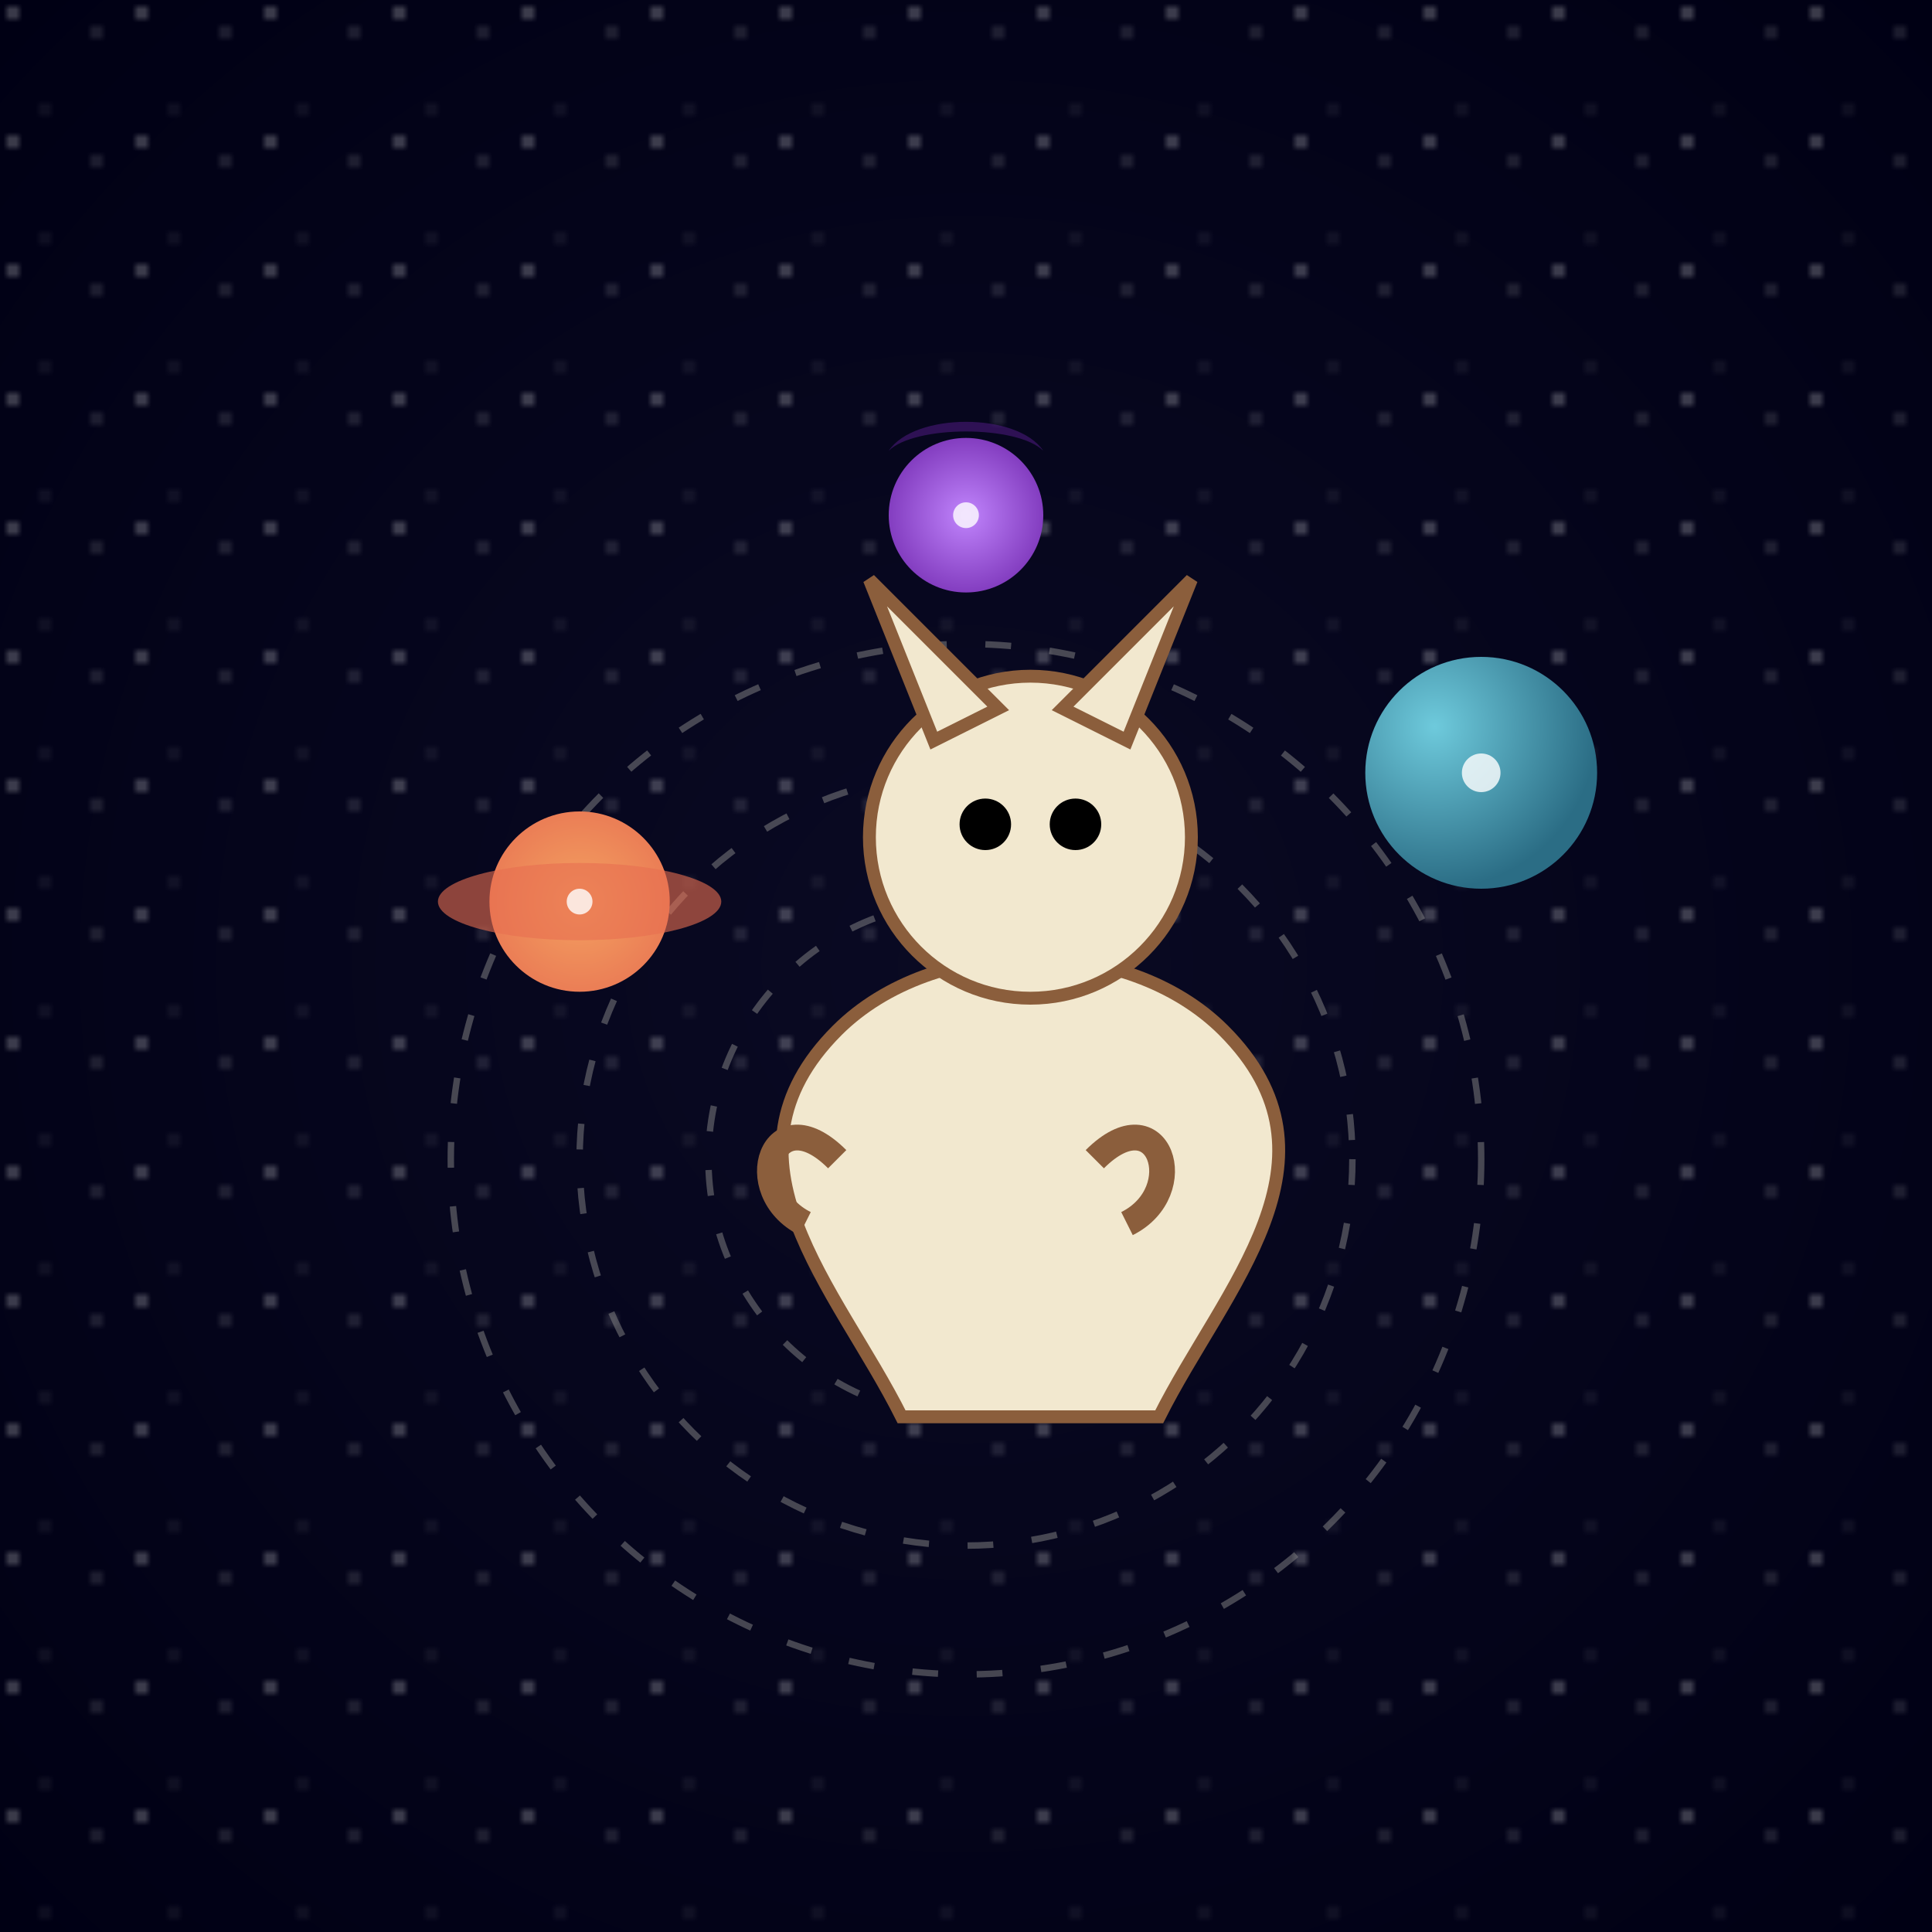 <svg xmlns="http://www.w3.org/2000/svg" viewBox="0 0 300 300">
  <defs>
    <radialGradient id="bgGrad" cx="50%" cy="50%" r="70%">
      <stop offset="0%" stop-color="#0a0a23"/>
      <stop offset="100%" stop-color="#000014"/>
    </radialGradient>
    <radialGradient id="earthGrad" cx="30%" cy="30%" r="70%">
      <stop offset="0%" stop-color="#6ECADC"/>
      <stop offset="100%" stop-color="#2B6D85"/>
    </radialGradient>
    <radialGradient id="saturnGrad" cx="50%" cy="50%" r="70%">
      <stop offset="0%" stop-color="#F4A261"/>
      <stop offset="100%" stop-color="#E76F51"/>
    </radialGradient>
    <radialGradient id="purpleGrad" cx="50%" cy="50%" r="70%">
      <stop offset="0%" stop-color="#C084FC"/>
      <stop offset="100%" stop-color="#6B21A8"/>
    </radialGradient>
    <pattern id="stars" x="0" y="0" width="20" height="20" patternUnits="userSpaceOnUse">
      <circle cx="2" cy="2" r="1" fill="#fff"/>
      <circle cx="15" cy="5" r="0.7" fill="#fff"/>
      <circle cx="7" cy="17" r="0.5" fill="#fff"/>
    </pattern>
    <filter id="glow">
      <feGaussianBlur stdDeviation="2.5" result="coloredBlur"/>
      <feMerge>
        <feMergeNode in="coloredBlur"/>
        <feMergeNode in="SourceGraphic"/>
      </feMerge>
    </filter>
  </defs>

  <!-- Background -->
  <rect width="300" height="300" fill="url(#bgGrad)"/>
  <rect width="300" height="300" fill="url(#stars)" opacity="0.3"/>

  <!-- Orbits -->
  <circle cx="150" cy="180" r="80" fill="none" stroke="#888" stroke-dasharray="4 6" opacity="0.5"/>
  <circle cx="150" cy="180" r="60" fill="none" stroke="#888" stroke-dasharray="4 6" opacity="0.5"/>
  <circle cx="150" cy="180" r="40" fill="none" stroke="#888" stroke-dasharray="4 6" opacity="0.5"/>

  <!-- Planets -->
  <g filter="url(#glow)">
    <circle cx="230" cy="120" r="18" fill="url(#earthGrad)"/>
    <circle cx="90" cy="140" r="14" fill="url(#saturnGrad)"/>
    <ellipse cx="90" cy="140" rx="22" ry="6" fill="rgba(231,111,81,0.6)"/>
    <circle cx="150" cy="80" r="12" fill="url(#purpleGrad)"/>
    <path d="M138,70 C142,64 158,64 162,70 C158,66 142,66 138,70" fill="rgba(107,33,168,0.4)"/>
  </g>

  <!-- Cat Body -->
  <g id="cat">
    <path d="M140 220 C130 200 110 180 130 160 C145 145 175 145 190 160 C210 180 190 200 180 220 Z" fill="#f2e8cf" stroke="#8b5e3c" stroke-width="2"/>
    <!-- Head -->
    <circle cx="160" cy="130" r="25" fill="#f2e8cf" stroke="#8b5e3c" stroke-width="2"/>
    <!-- Ears -->
    <path d="M145 115 L135 90 L155 110 Z" fill="#f2e8cf" stroke="#8b5e3c" stroke-width="2"/>
    <path d="M175 115 L185 90 L165 110 Z" fill="#f2e8cf" stroke="#8b5e3c" stroke-width="2"/>
    <!-- Eyes -->
    <circle cx="153" cy="128" r="4" fill="#000"/>
    <circle cx="167" cy="128" r="4" fill="#000"/>
    <!-- Paws juggling -->
    <path d="M130 180 C120 170 115 185 125 190" fill="none" stroke="#8b5e3c" stroke-width="4"/>
    <path d="M170 180 C180 170 185 185 175 190" fill="none" stroke="#8b5e3c" stroke-width="4"/>
  </g>

  <!-- Highlights -->
  <circle cx="230" cy="120" r="3" fill="#fff" opacity="0.8"/>
  <circle cx="90" cy="140" r="2" fill="#fff" opacity="0.8"/>
  <circle cx="150" cy="80" r="2" fill="#fff" opacity="0.8"/>
</svg>